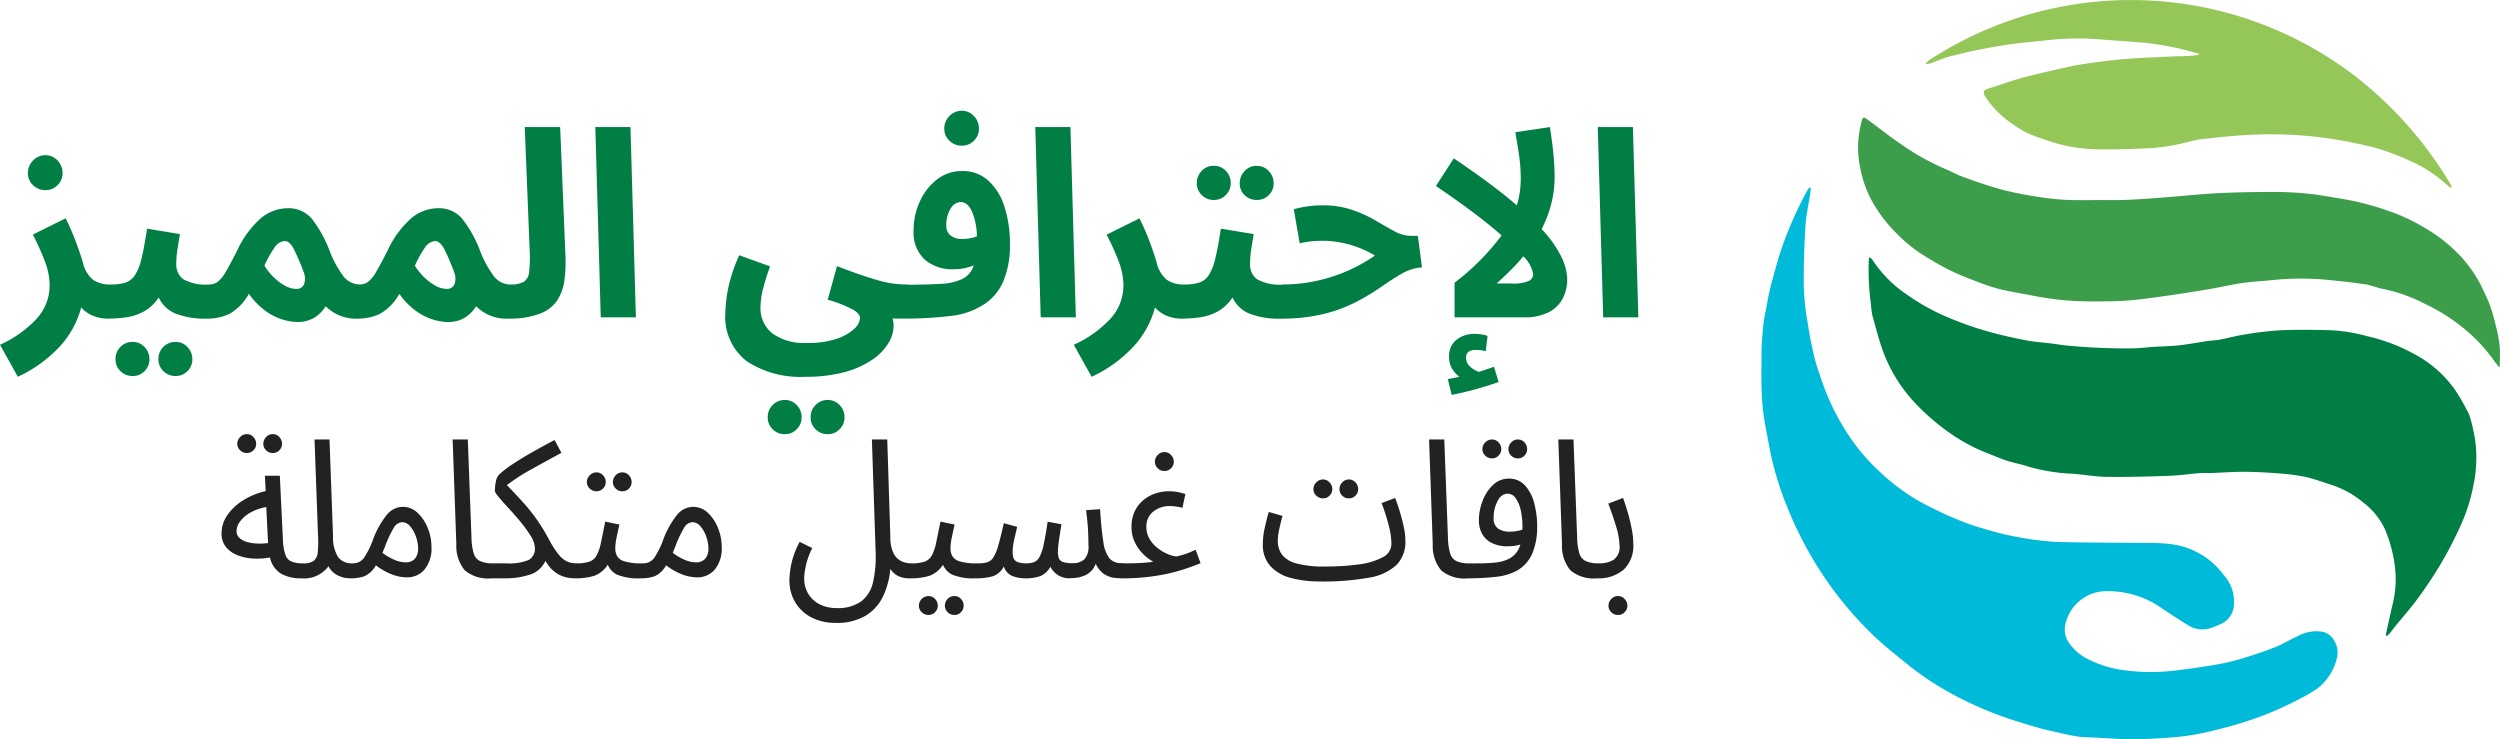 <?xml version="1.0" encoding="UTF-8"?>
<svg xmlns="http://www.w3.org/2000/svg" width="203.098" height="60.048" viewBox="0 0 203.098 60.048">
  <g id="logo" transform="translate(-593.902 -721)">
    <g id="text" transform="translate(20.902 9.779)">
      <path id="Path_24" data-name="Path 24" d="M.63,4.83l-1.449-2.6A9.2,9.2,0,0,0,2.195.073,4,4,0,0,0,3.213-2.6a5.533,5.533,0,0,0-.388-1.953A20.3,20.3,0,0,0,1.848-6.72L4.515-8.043A19.333,19.333,0,0,1,5.366-6.08q.367,1,.536,1.586a2.577,2.577,0,0,0,.829,1.439,2.4,2.4,0,0,0,1.438.388,1.244,1.244,0,0,1,1.008.4,1.42,1.42,0,0,1,.336.945,1.384,1.384,0,0,1-.4,1.04A1.59,1.59,0,0,1,7.959.105,3.108,3.108,0,0,1,6.71-.137,2.664,2.664,0,0,1,5.775-.8,7.47,7.47,0,0,1,4.043,2.363,10.915,10.915,0,0,1,.63,4.83ZM2.877-10.332a1.412,1.412,0,0,1-1.008-.4,1.307,1.307,0,0,1-.42-.987,1.41,1.41,0,0,1,.42-1.019,1.358,1.358,0,0,1,1.008-.431,1.3,1.3,0,0,1,.977.431,1.428,1.428,0,0,1,.409,1.019,1.323,1.323,0,0,1-.409.987A1.351,1.351,0,0,1,2.877-10.332ZM7.959.105l.21-2.772a4.058,4.058,0,0,0,1.186-.147,1.476,1.476,0,0,0,.788-.609,4.278,4.278,0,0,0,.536-1.365q.22-.9.451-2.415l2.667.441q-.084.5-.189,1.166a7.987,7.987,0,0,0-.105,1.25A1.484,1.484,0,0,0,14.06-3.1a3.76,3.76,0,0,0,2.152.431,1.238,1.238,0,0,1,1.019.4,1.449,1.449,0,0,1,.326.945,1.384,1.384,0,0,1-.4,1.04A1.59,1.59,0,0,1,16,.105,6.586,6.586,0,0,1,13.451-.3a2.577,2.577,0,0,1-1.375-1.313A3.455,3.455,0,0,1,10.868-.473,4.239,4.239,0,0,1,9.44,0,10.6,10.6,0,0,1,7.959.105Zm5.5,4.662a1.366,1.366,0,0,1-1.008-.4,1.316,1.316,0,0,1-.4-.966,1.376,1.376,0,0,1,.4-1A1.348,1.348,0,0,1,13.461,2a1.276,1.276,0,0,1,.945.41,1.376,1.376,0,0,1,.4,1,1.316,1.316,0,0,1-.4.966A1.292,1.292,0,0,1,13.461,4.767Zm-3.486,0a1.366,1.366,0,0,1-1.008-.4,1.316,1.316,0,0,1-.4-.966,1.376,1.376,0,0,1,.4-1A1.348,1.348,0,0,1,9.975,2a1.276,1.276,0,0,1,.945.41,1.376,1.376,0,0,1,.4,1,1.316,1.316,0,0,1-.4.966A1.292,1.292,0,0,1,9.975,4.767ZM15.981.105l.189-2.772a1.168,1.168,0,0,0,.7-.22,2.688,2.688,0,0,0,.651-.809q.347-.588.914-1.7a7.956,7.956,0,0,1,1.953-2.667,3.421,3.421,0,0,1,2.163-.8,2.45,2.45,0,0,1,1.974.872,9.978,9.978,0,0,1,1.449,2.635,8.381,8.381,0,0,0,1.008,1.88,1.726,1.726,0,0,0,1.428.809,1.238,1.238,0,0,1,1.019.4,1.449,1.449,0,0,1,.326.945,1.4,1.4,0,0,1-.4,1.019,1.511,1.511,0,0,1-1.134.41A3.454,3.454,0,0,1,25.641-.9a2.883,2.883,0,0,1-.9.914A2.576,2.576,0,0,1,23.31.378,4.261,4.261,0,0,1,22.166.189,4.748,4.748,0,0,1,20.78-.5,5.861,5.861,0,0,1,19.4-1.911,4.233,4.233,0,0,1,17.829-.284,4.173,4.173,0,0,1,15.981.105ZM20.664-4.2a4.523,4.523,0,0,0,.7.892,4.421,4.421,0,0,0,.924.714,1.917,1.917,0,0,0,.955.283.631.631,0,0,0,.63-.357,1.352,1.352,0,0,0,0-.945,16.978,16.978,0,0,0-.84-1.963Q22.7-6.2,22.3-6.2a1.132,1.132,0,0,0-.861.6A8.4,8.4,0,0,0,20.664-4.2ZM28.2.105l.189-2.772a1.168,1.168,0,0,0,.7-.22,2.688,2.688,0,0,0,.651-.809q.347-.588.914-1.7a7.956,7.956,0,0,1,1.953-2.667,3.421,3.421,0,0,1,2.163-.8,2.45,2.45,0,0,1,1.974.872A9.978,9.978,0,0,1,38.2-5.355a8.381,8.381,0,0,0,1.008,1.88,1.726,1.726,0,0,0,1.428.809,1.238,1.238,0,0,1,1.019.4,1.449,1.449,0,0,1,.326.945A1.4,1.4,0,0,1,41.58-.3a1.511,1.511,0,0,1-1.134.41A3.454,3.454,0,0,1,37.863-.9a2.883,2.883,0,0,1-.9.914,2.576,2.576,0,0,1-1.428.368A4.261,4.261,0,0,1,34.388.189,4.748,4.748,0,0,1,33-.5a5.861,5.861,0,0,1-1.375-1.407A4.233,4.233,0,0,1,30.051-.284,4.173,4.173,0,0,1,28.2.105ZM32.886-4.2a4.523,4.523,0,0,0,.7.892,4.421,4.421,0,0,0,.924.714,1.917,1.917,0,0,0,.955.283.631.631,0,0,0,.63-.357,1.352,1.352,0,0,0,0-.945,16.979,16.979,0,0,0-.84-1.963q-.336-.62-.735-.62a1.132,1.132,0,0,0-.861.6A8.4,8.4,0,0,0,32.886-4.2ZM40.425.105l.189-2.772a2.169,2.169,0,0,0,1.124-.22,1.077,1.077,0,0,0,.431-.809,10.62,10.62,0,0,0,.042-1.743l-.4-10.017h2.877l.42,10.248a11.612,11.612,0,0,1-.073,2.195,3.87,3.87,0,0,1-.609,1.669A3,3,0,0,1,42.987-.273,7.171,7.171,0,0,1,40.425.105ZM47.985,0l-.441-15.456H50.4L50.841,0ZM58.107-.357a11.609,11.609,0,0,1,.21-1.89,12.2,12.2,0,0,1,.924-2.793l2.5.9a18.8,18.8,0,0,0-.588,1.9,6.068,6.068,0,0,0-.189,1.4,2.592,2.592,0,0,0,.945,2.132,4.327,4.327,0,0,0,2.73.788,7.288,7.288,0,0,0,2.446-.315,3.994,3.994,0,0,0,1.47-.809,1.319,1.319,0,0,0,.493-.914q0-.315-.556-.662a9.845,9.845,0,0,0-2.069-.809l.756-2.73q1.827.714,3.16,1.1a8.419,8.419,0,0,0,2.3.388,1.244,1.244,0,0,1,1.008.4,1.42,1.42,0,0,1,.336.945,1.384,1.384,0,0,1-.4,1.04,1.59,1.59,0,0,1-1.155.389h-.357a3.42,3.42,0,0,1-.378-.021,2.145,2.145,0,0,1,.084.63,2.737,2.737,0,0,1-.431,1.4,4.445,4.445,0,0,1-1.323,1.344,7.423,7.423,0,0,1-2.247,1A11.907,11.907,0,0,1,64.6,4.83,7.9,7.9,0,0,1,59.84,3.56,4.535,4.535,0,0,1,58.107-.357Zm8.337,9.849a1.366,1.366,0,0,1-1.008-.4,1.316,1.316,0,0,1-.4-.966,1.376,1.376,0,0,1,.4-1,1.348,1.348,0,0,1,1.008-.41,1.276,1.276,0,0,1,.945.41,1.376,1.376,0,0,1,.4,1,1.316,1.316,0,0,1-.4.966A1.292,1.292,0,0,1,66.444,9.492Zm-3.486,0a1.366,1.366,0,0,1-1.008-.4,1.316,1.316,0,0,1-.4-.966,1.376,1.376,0,0,1,.4-1,1.348,1.348,0,0,1,1.008-.41,1.276,1.276,0,0,1,.945.41,1.376,1.376,0,0,1,.4,1,1.316,1.316,0,0,1-.4.966A1.292,1.292,0,0,1,62.958,9.492ZM72.408.105,72.6-2.646q1.806,0,2.982-.073a4.525,4.525,0,0,0,1.806-.41,1.831,1.831,0,0,0,.9-1.092,4.271,4.271,0,0,1-1.659.315,3.381,3.381,0,0,1-2.341-.8A2.992,2.992,0,0,1,73.4-7.056a5.617,5.617,0,0,1,.493-2.321,4.7,4.7,0,0,1,1.386-1.806,3.277,3.277,0,0,1,2.09-.7,3.057,3.057,0,0,1,2.09.767A4.75,4.75,0,0,1,80.777-9a9.781,9.781,0,0,1,.451,3.1,7.5,7.5,0,0,1-.5,2.877,4.126,4.126,0,0,1-1.491,1.89A6.071,6.071,0,0,1,76.44-.116,31.561,31.561,0,0,1,72.408.105Zm3.654-7.581a.973.973,0,0,0,.368.85,1.532,1.532,0,0,0,.913.263,3.535,3.535,0,0,0,1.2-.21,5.376,5.376,0,0,0-.42-2.069q-.357-.724-.9-.724a.979.979,0,0,0-.808.525A2.437,2.437,0,0,0,76.062-7.476Zm1.26-6.468a1.412,1.412,0,0,1-1.008-.4,1.307,1.307,0,0,1-.42-.987,1.41,1.41,0,0,1,.42-1.019,1.358,1.358,0,0,1,1.008-.431,1.3,1.3,0,0,1,.977.431,1.428,1.428,0,0,1,.41,1.019,1.323,1.323,0,0,1-.41.987A1.351,1.351,0,0,1,77.322-13.944ZM83.727,0l-.441-15.456h2.856L86.583,0Zm4.137,4.83-1.449-2.6A9.2,9.2,0,0,0,89.428.073,4,4,0,0,0,90.447-2.6a5.533,5.533,0,0,0-.388-1.953,20.3,20.3,0,0,0-.977-2.163l2.667-1.323A19.334,19.334,0,0,1,92.6-6.08q.368,1,.535,1.586a2.577,2.577,0,0,0,.829,1.439,2.4,2.4,0,0,0,1.438.388,1.244,1.244,0,0,1,1.008.4,1.42,1.42,0,0,1,.336.945,1.384,1.384,0,0,1-.4,1.04,1.589,1.589,0,0,1-1.155.389,3.108,3.108,0,0,1-1.249-.242A2.664,2.664,0,0,1,93.009-.8a7.47,7.47,0,0,1-1.732,3.161A10.915,10.915,0,0,1,87.864,4.83ZM95.193.105l.21-2.772a4.058,4.058,0,0,0,1.187-.147,1.476,1.476,0,0,0,.787-.609,4.278,4.278,0,0,0,.535-1.365q.221-.9.451-2.415l2.667.441q-.084.5-.189,1.166a7.987,7.987,0,0,0-.105,1.25,1.484,1.484,0,0,0,.557,1.25,3.76,3.76,0,0,0,2.152.431,1.238,1.238,0,0,1,1.019.4,1.449,1.449,0,0,1,.326.945,1.384,1.384,0,0,1-.4,1.04,1.589,1.589,0,0,1-1.155.389,6.586,6.586,0,0,1-2.551-.41,2.577,2.577,0,0,1-1.376-1.313A3.455,3.455,0,0,1,98.1-.473,4.239,4.239,0,0,1,96.674,0,10.6,10.6,0,0,1,95.193.105Zm6.09-9.639a1.36,1.36,0,0,1-.987-.389,1.281,1.281,0,0,1-.4-.955,1.412,1.412,0,0,1,.4-1.008,1.307,1.307,0,0,1,.987-.42,1.283,1.283,0,0,1,.966.42,1.412,1.412,0,0,1,.4,1.008,1.281,1.281,0,0,1-.4.955A1.334,1.334,0,0,1,101.283-9.534Zm-3.486,0a1.341,1.341,0,0,1-.987-.4,1.316,1.316,0,0,1-.4-.966,1.376,1.376,0,0,1,.4-1,1.323,1.323,0,0,1,.987-.41,1.3,1.3,0,0,1,.966.41,1.376,1.376,0,0,1,.4,1,1.316,1.316,0,0,1-.4.966A1.316,1.316,0,0,1,97.8-9.534ZM103.215.105l.189-2.772a13.153,13.153,0,0,0,3.822-.578,13.158,13.158,0,0,0,3.654-1.774,8.428,8.428,0,0,0-4.158-1.2q-.525,0-.977.042a6.976,6.976,0,0,0-.977.168l-.483-2.772a8.516,8.516,0,0,1,2.289-.315,7.412,7.412,0,0,1,2.489.378,10.905,10.905,0,0,1,1.88.861q.819.483,1.512.861a2.836,2.836,0,0,0,1.365.378h.546l.336,2.562a3.779,3.779,0,0,0-1.627.5q-.767.441-1.638,1.05a20.04,20.04,0,0,1-1.985,1.207,11.981,11.981,0,0,1-2.635,1A14.326,14.326,0,0,1,103.215.105Zm19.509-11.361a13.516,13.516,0,0,0-.157-2.069q-.158-1.018-.284-1.711l2.814-.42q.063.42.158,1.113t.158,1.459q.063.767.063,1.46A8.816,8.816,0,0,1,125.2-9.2a10,10,0,0,1-.777,2.037,9.13,9.13,0,0,1,1.648,2.341,4.5,4.5,0,0,1,.431,1.733,3.4,3.4,0,0,1-.347,1.522,2.618,2.618,0,0,1-1.123,1.134A4.293,4.293,0,0,1,122.955,0h-5.607V-2.814a19.224,19.224,0,0,0,3.822-3.843q-1.05-.924-2.415-1.943t-2.919-2.068l1.449-2.247q1.617,1.092,2.887,2.037t2.237,1.785A7.487,7.487,0,0,0,122.724-11.256Zm-1.953,8.505h1.176a3.189,3.189,0,0,0,1.449-.21.642.642,0,0,0,.336-.567,2.644,2.644,0,0,0-.8-1.428,14.773,14.773,0,0,1-1.008,1.113Q121.38-3.3,120.771-2.751ZM117.117,6.3,116.8,5.019q.546-.105.945-.189a2.1,2.1,0,0,1-.6-.661,1.8,1.8,0,0,1-.241-.934,1.683,1.683,0,0,1,.609-1.418,2.326,2.326,0,0,1,1.47-.472,3.877,3.877,0,0,1,.546.042,2.205,2.205,0,0,1,.5.126l-.147,1.239a3.293,3.293,0,0,0-.8-.105q-.8,0-.8.63a.936.936,0,0,0,.336.735,2.14,2.14,0,0,0,.693.42q.693-.21,1.239-.42l.378,1.239q-.735.273-1.785.567T117.117,6.3ZM129.423,0l-.441-15.456h2.856L132.279,0Z" transform="translate(573.819 737)" fill="#007e43"></path>
      <path id="Path_25" data-name="Path 25" d="M6.848.08A3.3,3.3,0,0,1,5.216-.288,2.023,2.023,0,0,1,4.3-1.616a5.691,5.691,0,0,1-1.376.088A4.062,4.062,0,0,1,1.656-1.8,2.218,2.218,0,0,1,.72-2.472a1.7,1.7,0,0,1-.352-1.1A2.579,2.579,0,0,1,.84-5.056a4.336,4.336,0,0,1,1.28-1.2,5.915,5.915,0,0,1,1.832-.752L3.888-8.256H5.1l.256,5.28a4.14,4.14,0,0,0,.2,1.152.9.9,0,0,0,.5.544,2.479,2.479,0,0,0,.936.144q.64,0,.64.576A.619.619,0,0,1,7.448-.1.824.824,0,0,1,6.848.08ZM1.584-3.776a.748.748,0,0,0,.256.592,1.584,1.584,0,0,0,.656.328,3.586,3.586,0,0,0,.84.112,5.5,5.5,0,0,0,.808-.04L4-5.712a4.043,4.043,0,0,0-1.312.464,2.577,2.577,0,0,0-.824.72A1.331,1.331,0,0,0,1.584-3.776ZM4.528-10.1a.741.741,0,0,1-.544-.224.722.722,0,0,1-.224-.528.776.776,0,0,1,.224-.544.717.717,0,0,1,.544-.24.692.692,0,0,1,.536.24.791.791,0,0,1,.216.544.736.736,0,0,1-.216.528A.715.715,0,0,1,4.528-10.1Zm-2.1,0a.767.767,0,0,1-.552-.224.71.71,0,0,1-.232-.528.763.763,0,0,1,.232-.544.742.742,0,0,1,.552-.24.7.7,0,0,1,.528.24.776.776,0,0,1,.224.544.722.722,0,0,1-.224.528A.722.722,0,0,1,2.432-10.1ZM6.832.08l.16-1.216a1.435,1.435,0,0,0,.856-.2A.954.954,0,0,0,8.176-2a7.692,7.692,0,0,0,.032-1.28L7.92-11.2H9.136l.288,7.888a2.979,2.979,0,0,0,.432,1.7,1.378,1.378,0,0,0,1.136.472q.64,0,.64.576a.619.619,0,0,1-.184.456.851.851,0,0,1-.616.184,2.175,2.175,0,0,1-1.08-.264,1.658,1.658,0,0,1-.7-.712A2.457,2.457,0,0,1,6.832.08Zm4,0,.144-1.216a1.109,1.109,0,0,0,.944-.424,6.827,6.827,0,0,0,.736-1.464A7.138,7.138,0,0,1,13.792-5.08a1.706,1.706,0,0,1,1.3-.648,1.72,1.72,0,0,1,1.2.488A3.385,3.385,0,0,1,17.12-4a4.064,4.064,0,0,1,.3,1.536,2.685,2.685,0,0,1-.56,1.824,1.826,1.826,0,0,1-1.44.64,3.465,3.465,0,0,1-1.216-.24,5.188,5.188,0,0,1-1.3-.736,2.06,2.06,0,0,1-.936.888A3.429,3.429,0,0,1,10.832.08Zm2.784-2.5q-.1.224-.176.432a4.693,4.693,0,0,0,.944.552,2.334,2.334,0,0,0,.928.216.947.947,0,0,0,.768-.3,1.252,1.252,0,0,0,.256-.832,2.9,2.9,0,0,0-.168-.928,2.6,2.6,0,0,0-.464-.848.872.872,0,0,0-.68-.352.838.838,0,0,0-.672.464A9.112,9.112,0,0,0,13.616-2.416ZM22.288.08A2.935,2.935,0,0,1,20.12-.576a3.1,3.1,0,0,1-.68-2.1l-.3-8.528h1.232l.3,8.016a4.83,4.83,0,0,0,.176,1.232,1.013,1.013,0,0,0,.512.632,2.515,2.515,0,0,0,1.088.184q.64,0,.64.576A.619.619,0,0,1,22.9-.1.851.851,0,0,1,22.288.08Zm0,0,.144-1.216H23.5a4.212,4.212,0,0,0,1.808-.272,1.007,1.007,0,0,0,.512-.976,1.923,1.923,0,0,0-.328-.96,9.594,9.594,0,0,0-.808-1.128q-.48-.584-.968-1.112T22.9-6.5q-.328-.384-.328-.528a3.682,3.682,0,0,1,.08-.752,1.079,1.079,0,0,1,.24-.544,7.446,7.446,0,0,1,1.136-.88q.752-.5,1.656-1.008t1.736-.944l.56,1.04q-1.216.656-2.408,1.32a16.533,16.533,0,0,0-2.024,1.3q.672.7,1.24,1.32a15.136,15.136,0,0,1,1.1,1.352,15.8,15.8,0,0,1,1.112,1.808,7.4,7.4,0,0,0,.736,1.144,2.051,2.051,0,0,0,.672.568,1.727,1.727,0,0,0,.752.16q.64,0,.64.576a.619.619,0,0,1-.184.456.851.851,0,0,1-.616.184,2.672,2.672,0,0,1-1.264-.312,2.794,2.794,0,0,1-1.056-1.1,2.084,2.084,0,0,1-1.264,1.12A6.268,6.268,0,0,1,23.44.08Zm6.72,0,.16-1.216a3.335,3.335,0,0,0,1.072-.136,1.083,1.083,0,0,0,.592-.5A3.648,3.648,0,0,0,31.184-2.8q.144-.672.352-1.728l1.152.24q-.1.432-.216.992a4.641,4.641,0,0,0-.12.944,1.355,1.355,0,0,0,.136.6,1,1,0,0,0,.6.448,4.753,4.753,0,0,0,1.488.168q.64,0,.64.576a.619.619,0,0,1-.184.456.851.851,0,0,1-.616.184,4.514,4.514,0,0,1-1.888-.288,1.535,1.535,0,0,1-.784-.816,2.236,2.236,0,0,1-1.1.9A5.266,5.266,0,0,1,29.008.08Zm3.92-7.072a.741.741,0,0,1-.544-.224.722.722,0,0,1-.224-.528.776.776,0,0,1,.224-.544.717.717,0,0,1,.544-.24.692.692,0,0,1,.536.24.791.791,0,0,1,.216.544.736.736,0,0,1-.216.528A.715.715,0,0,1,32.928-6.992Zm-2.1,0a.767.767,0,0,1-.552-.224.71.71,0,0,1-.232-.528.763.763,0,0,1,.232-.544.742.742,0,0,1,.552-.24.7.7,0,0,1,.528.24.776.776,0,0,1,.224.544.722.722,0,0,1-.224.528A.722.722,0,0,1,30.832-6.992ZM34.416.08l.144-1.216A1.109,1.109,0,0,0,35.5-1.56a6.827,6.827,0,0,0,.736-1.464A7.138,7.138,0,0,1,37.376-5.08a1.706,1.706,0,0,1,1.3-.648,1.72,1.72,0,0,1,1.2.488A3.385,3.385,0,0,1,40.7-4a4.065,4.065,0,0,1,.3,1.536,2.685,2.685,0,0,1-.56,1.824,1.826,1.826,0,0,1-1.44.64,3.465,3.465,0,0,1-1.216-.24,5.188,5.188,0,0,1-1.3-.736,2.06,2.06,0,0,1-.936.888A3.429,3.429,0,0,1,34.416.08Zm2.784-2.5q-.1.224-.176.432a4.693,4.693,0,0,0,.944.552,2.334,2.334,0,0,0,.928.216.947.947,0,0,0,.768-.3,1.252,1.252,0,0,0,.256-.832,2.9,2.9,0,0,0-.168-.928,2.6,2.6,0,0,0-.464-.848.872.872,0,0,0-.68-.352.838.838,0,0,0-.672.464A9.112,9.112,0,0,0,37.2-2.416ZM46.5.16a7.2,7.2,0,0,1,.144-1.2,6.872,6.872,0,0,1,.688-1.84l1.024.5A5.991,5.991,0,0,0,47.7.016a2.453,2.453,0,0,0,.36,1.368,2.281,2.281,0,0,0,.952.832,2.992,2.992,0,0,0,1.3.28,3.276,3.276,0,0,0,2.024-.544A2.739,2.739,0,0,0,53.3.36,9.531,9.531,0,0,0,53.5-2.176L53.2-11.2h1.248L54.7-3.216a2.81,2.81,0,0,0,.264,1.272,1.39,1.39,0,0,0,.632.632,1.9,1.9,0,0,0,.8.176q.64,0,.64.576a.619.619,0,0,1-.184.456A.851.851,0,0,1,56.24.08a1.987,1.987,0,0,1-.928-.2A1.521,1.521,0,0,1,54.7-.688,6.632,6.632,0,0,1,54.128,1.5,3.714,3.714,0,0,1,52.72,3.1a4.6,4.6,0,0,1-2.5.6,4.258,4.258,0,0,1-1.84-.4A3.285,3.285,0,0,1,47.016,2.1,3.466,3.466,0,0,1,46.5.16ZM56.24.08l.16-1.216a3.335,3.335,0,0,0,1.072-.136,1.083,1.083,0,0,0,.592-.5A3.648,3.648,0,0,0,58.416-2.8q.144-.672.352-1.728l1.152.24q-.1.432-.216.992a4.641,4.641,0,0,0-.12.944,1.355,1.355,0,0,0,.136.6,1,1,0,0,0,.6.448,4.753,4.753,0,0,0,1.488.168q.64,0,.64.576a.619.619,0,0,1-.184.456.851.851,0,0,1-.616.184A4.514,4.514,0,0,1,59.76-.208a1.535,1.535,0,0,1-.784-.816,2.236,2.236,0,0,1-1.1.9A5.266,5.266,0,0,1,56.24.08ZM59.9,3.056a.741.741,0,0,1-.544-.224.722.722,0,0,1-.224-.528.767.767,0,0,1,.224-.552A.728.728,0,0,1,59.9,1.52a.7.7,0,0,1,.536.232.782.782,0,0,1,.216.552.736.736,0,0,1-.216.528A.715.715,0,0,1,59.9,3.056Zm-2.1,0a.767.767,0,0,1-.552-.224.71.71,0,0,1-.232-.528.792.792,0,0,1,.784-.784.71.71,0,0,1,.528.232.767.767,0,0,1,.224.552.722.722,0,0,1-.224.528A.722.722,0,0,1,57.808,3.056ZM61.648.08l.16-1.216a2.727,2.727,0,0,0,.76-.088.926.926,0,0,0,.5-.4,3.689,3.689,0,0,0,.4-.968q.192-.656.448-1.808l1.088.3q-.1.416-.232.992a4.569,4.569,0,0,0-.136,1.04,1.634,1.634,0,0,0,.064.48.551.551,0,0,0,.3.328,1.821,1.821,0,0,0,.768.12,1.717,1.717,0,0,0,.616-.1.893.893,0,0,0,.432-.416,3.762,3.762,0,0,0,.336-1q.152-.68.328-1.864l1.12.208q-.048.288-.112.7t-.12.832a5.342,5.342,0,0,0-.056.688,1.638,1.638,0,0,0,.072.528.53.53,0,0,0,.328.312,2.273,2.273,0,0,0,.8.1,1.387,1.387,0,0,0,.936-.3,1.5,1.5,0,0,0,.344-1.16q0-.544-.032-1.2t-.16-1.648l1.136-.08q.112,1.728.272,2.68a2.713,2.713,0,0,0,.5,1.328,1.241,1.241,0,0,0,.976.376q.64,0,.64.576a.619.619,0,0,1-.184.456.851.851,0,0,1-.616.184,2.11,2.11,0,0,1-1.264-.328,2.032,2.032,0,0,1-.672-.84,1.641,1.641,0,0,1-.832.928,2.676,2.676,0,0,1-1.088.24A1.7,1.7,0,0,1,67.7-.864a1.645,1.645,0,0,1-.792.752A3.45,3.45,0,0,1,65.632.08,2.95,2.95,0,0,1,64.64-.1a1.208,1.208,0,0,1-.72-.784,1.594,1.594,0,0,1-.912.8A4.9,4.9,0,0,1,61.648.08Zm11.68,0,.16-1.216q1.024,0,1.568-.032t1.008-.1a3.621,3.621,0,0,1-.784-.584,3.442,3.442,0,0,1-.7-.96,2.772,2.772,0,0,1-.288-1.272A2.826,2.826,0,0,1,74.7-5.64a2.8,2.8,0,0,1,1.112-1,3.372,3.372,0,0,1,1.544-.352,3.623,3.623,0,0,1,.656.056,5.41,5.41,0,0,1,.656.168l-.24,1.12a4.141,4.141,0,0,0-1.024-.144,2.085,2.085,0,0,0-1.344.448A1.526,1.526,0,0,0,75.5-4.08a1.834,1.834,0,0,0,.272.984,2.723,2.723,0,0,0,.672.744,3.546,3.546,0,0,0,.816.472,2.294,2.294,0,0,0,.7.184q.3-.08.5-.136t.408-.136q.216-.08.632-.272l.4,1.088a16.133,16.133,0,0,1-2.784.88A17.436,17.436,0,0,1,73.328.08Zm3.648-8.72a.76.76,0,0,1-.56-.224.722.722,0,0,1-.224-.528.776.776,0,0,1,.224-.544.734.734,0,0,1,.56-.24.7.7,0,0,1,.528.24.776.776,0,0,1,.224.544.722.722,0,0,1-.224.528A.722.722,0,0,1,76.976-8.64ZM89.6.336a9.108,9.108,0,0,1-2.336-.28A3.427,3.427,0,0,1,85.584-.9,2.552,2.552,0,0,1,84.96-2.7a6.085,6.085,0,0,1,.152-1.312q.152-.688.328-1.3l1.12.32q-.064.224-.152.576t-.16.736a3.774,3.774,0,0,0-.072.688A1.881,1.881,0,0,0,86.52-1.84a2.189,2.189,0,0,0,1.176.712,8.491,8.491,0,0,0,2.32.248,20.042,20.042,0,0,0,2.712-.168,5.58,5.58,0,0,0,1.952-.576,1.239,1.239,0,0,0,.728-1.112,6.367,6.367,0,0,0-.224-1.488,15.386,15.386,0,0,0-.576-1.808l1.1-.416q.208.528.392,1.144t.312,1.224a5.342,5.342,0,0,1,.128,1.088A2.692,2.692,0,0,1,95.816-1,4.332,4.332,0,0,1,93.552.032,21,21,0,0,1,89.6.336Zm2.352-6.752a.741.741,0,0,1-.544-.224.722.722,0,0,1-.224-.528.776.776,0,0,1,.224-.544.717.717,0,0,1,.544-.24.692.692,0,0,1,.536.24.791.791,0,0,1,.216.544.736.736,0,0,1-.216.528A.715.715,0,0,1,91.952-6.416Zm-2.1,0A.767.767,0,0,1,89.3-6.64a.71.71,0,0,1-.232-.528.763.763,0,0,1,.232-.544.742.742,0,0,1,.552-.24.7.7,0,0,1,.528.24.776.776,0,0,1,.224.544.722.722,0,0,1-.224.528A.722.722,0,0,1,89.856-6.416Zm11.76,6.5a2.935,2.935,0,0,1-2.168-.656,3.1,3.1,0,0,1-.68-2.1l-.3-8.528H99.7l.3,8.016a4.83,4.83,0,0,0,.176,1.232,1.013,1.013,0,0,0,.512.632,2.515,2.515,0,0,0,1.088.184q.64,0,.64.576a.619.619,0,0,1-.184.456A.851.851,0,0,1,101.616.08Zm0,0,.144-1.216q.464,0,1.016-.008t1.088-.064a3.081,3.081,0,0,0,.9-.216,1.83,1.83,0,0,0,1.12-1.248,2.566,2.566,0,0,1-.5.112,4.194,4.194,0,0,1-.5.032,2.791,2.791,0,0,1-1.384-.3,1.8,1.8,0,0,1-.752-.768,2.238,2.238,0,0,1-.232-1,4.433,4.433,0,0,1,.3-1.616,3.47,3.47,0,0,1,.848-1.3,1.807,1.807,0,0,1,1.28-.512,1.716,1.716,0,0,1,1.3.536A3.308,3.308,0,0,1,107-6.048a7.363,7.363,0,0,1,.248,1.968,5.555,5.555,0,0,1-.368,2.064A2.914,2.914,0,0,1,105.632-.56a4.584,4.584,0,0,1-1.752.52A19.956,19.956,0,0,1,101.616.08Zm2.1-4.9a.965.965,0,0,0,.36.856,1.648,1.648,0,0,0,.952.248,3.315,3.315,0,0,0,1.024-.16V-4.16a5.818,5.818,0,0,0-.136-1.288,2.654,2.654,0,0,0-.408-.976.806.806,0,0,0-.672-.376.946.946,0,0,0-.784.576A2.752,2.752,0,0,0,103.712-4.816Zm1.968-4.848a.741.741,0,0,1-.544-.224.722.722,0,0,1-.224-.528.776.776,0,0,1,.224-.544.717.717,0,0,1,.544-.24.692.692,0,0,1,.536.24.791.791,0,0,1,.216.544.736.736,0,0,1-.216.528A.715.715,0,0,1,105.68-9.664Zm-2.1,0a.767.767,0,0,1-.552-.224.71.71,0,0,1-.232-.528.763.763,0,0,1,.232-.544.742.742,0,0,1,.552-.24.7.7,0,0,1,.528.24.776.776,0,0,1,.224.544.722.722,0,0,1-.224.528A.722.722,0,0,1,103.584-9.664ZM112.112.08a2.935,2.935,0,0,1-2.168-.656,3.1,3.1,0,0,1-.68-2.1l-.3-8.528h1.232l.3,8.016a4.83,4.83,0,0,0,.176,1.232,1.013,1.013,0,0,0,.512.632,2.515,2.515,0,0,0,1.088.184q.64,0,.64.576a.619.619,0,0,1-.184.456A.851.851,0,0,1,112.112.08Zm0,0,.16-1.216a2.2,2.2,0,0,0,1.2-.3,1.294,1.294,0,0,0,.464-1.176,5.593,5.593,0,0,0-.28-1.528q-.28-.936-.632-1.848l1.2-.464q.192.528.384,1.184t.32,1.328a6.556,6.556,0,0,1,.128,1.216,2.669,2.669,0,0,1-.784,2.1A3.139,3.139,0,0,1,112.112.08Zm1.712,2.976a.76.76,0,0,1-.56-.224.722.722,0,0,1-.224-.528.776.776,0,0,1,.224-.544.734.734,0,0,1,.56-.24.7.7,0,0,1,.528.24.776.776,0,0,1,.224.544.722.722,0,0,1-.224.528A.722.722,0,0,1,113.824,3.056Z" transform="translate(590.632 758.124)" fill="#222"></path>
    </g>
    <g id="shape" transform="translate(737 721)">
      <path id="Path_26" data-name="Path 26" d="M4.012,252.915c-.013.132-.02.265-.04.4-.136.911-.344,1.818-.4,2.733-.1,1.65-.152,3.306-.133,4.958a20.679,20.679,0,0,0,.317,2.863c.142.929.319,1.855.538,2.769.166.69.414,1.36.641,2.034a18.88,18.88,0,0,0,1.978,4.069,16.277,16.277,0,0,0,2.6,3.14,17.5,17.5,0,0,0,3.042,2.331c.684.407,1.405.754,2.126,1.093.668.314,1.348.606,2.041.861.644.237,1.308.425,1.971.608a18.55,18.55,0,0,0,1.892.455,25.168,25.168,0,0,0,3.269.435c2.535.082,5.072.058,7.609.09a12.7,12.7,0,0,1,1.946.115,6.237,6.237,0,0,1,4.121,2.458A3.267,3.267,0,0,1,38.361,287a1.765,1.765,0,0,1-1.01,1.323,7.087,7.087,0,0,1-1.035.4,2.193,2.193,0,0,1-1.718-.325c-.674-.411-1.33-.852-1.992-1.281a7.525,7.525,0,0,0-4.556-1.445,3.4,3.4,0,0,0-3.331,2.589,1.854,1.854,0,0,0,.172,1.456,3.946,3.946,0,0,0,1.762,1.533,8.547,8.547,0,0,0,2.74.832,15.969,15.969,0,0,0,4.221.033q1.8-.206,3.59-.525a18.1,18.1,0,0,0,2.144-.544c.83-.255,1.656-.534,2.462-.858.591-.238,1.136-.588,1.72-.846a3.148,3.148,0,0,1,2.055-.374,1.43,1.43,0,0,1,.964.755,1.8,1.8,0,0,1,.2,1.381,4.388,4.388,0,0,1-1.619,2.5,15.313,15.313,0,0,1-1.69.963,25.9,25.9,0,0,1-3.888,1.629c-.884.3-1.789.547-2.7.765a20.8,20.8,0,0,1-2.648.506c-1.282.135-2.575.216-3.864.232-1.14.014-2.281-.09-3.421-.144-.389-.018-.781-.014-1.165-.068-.484-.068-.962-.177-1.439-.285-.661-.15-1.327-.289-1.976-.48-1.006-.3-2.015-.593-3-.961a27.421,27.421,0,0,1-2.939-1.272,23.8,23.8,0,0,1-4.279-2.672c-.912-.75-1.857-1.464-2.72-2.266a29.23,29.23,0,0,1-4.73-5.687,30.285,30.285,0,0,1-2.649-5.218,24.738,24.738,0,0,1-1.373-4.659c-.212-1.172-.474-2.343-.572-3.526-.109-1.326-.078-2.666-.07-4,0-.77.062-1.541.137-2.308.052-.536.168-1.066.268-1.6.105-.559.2-1.12.345-1.67.219-.853.466-1.7.71-2.545a30.794,30.794,0,0,1,2.178-5.072,4.484,4.484,0,0,1,.244-.391l.12.044" transform="translate(0 -237.644)" fill="#00bad9"></path>
      <path id="Path_27" data-name="Path 27" d="M186.607,377.8c.029-.143.054-.287.086-.429.156-.7.308-1.394.471-2.089a8.524,8.524,0,0,0,.234-2.556,9.81,9.81,0,0,0-.248-1.653,10.926,10.926,0,0,0-.61-1.893,5.778,5.778,0,0,0-1.76-2.172,7.938,7.938,0,0,0-2.515-1.414c-.722-.22-1.429-.5-2.164-.661a16.6,16.6,0,0,0-2.25-.295c-.939-.073-1.881-.121-2.823-.125-.861,0-1.722.069-2.583.1-.3.011-.6-.019-.9,0-.858.069-1.713.2-2.572.226-1.7.059-3.407.11-5.11.083-1.027-.016-2.05-.246-3.077-.266a17.241,17.241,0,0,1-2.189-.307,12.22,12.22,0,0,1-1.356-.366c-.477-.128-.964-.224-1.433-.377-.492-.161-.966-.375-1.45-.561a14.6,14.6,0,0,1-3.528-1.944,18.018,18.018,0,0,1-2.528-2.25,12.39,12.39,0,0,1-2.5-4.031c-.366-.99-.626-2.021-.908-3.04a7.5,7.5,0,0,1-.115-.917,21.046,21.046,0,0,1-.169-3.628.731.731,0,0,1,.06-.161,1.314,1.314,0,0,1,.237.222,10.016,10.016,0,0,0,2.82,2.836,17.445,17.445,0,0,0,3.465,1.9,27,27,0,0,0,2.956,1.041c1.041.3,2.1.537,3.169.746.722.142,1.463.187,2.194.279.4.05.792.124,1.19.156a49.164,49.164,0,0,0,5.492.228c.5-.016,1-.083,1.5-.115.709-.046,1.422-.052,2.127-.13.793-.088,1.579-.241,2.37-.357.306-.045.62-.041.924-.1.638-.121,1.267-.3,1.908-.4a28.059,28.059,0,0,1,3-.364c1.411-.061,2.827-.041,4.239,0a14.119,14.119,0,0,1,2.86.485,14.43,14.43,0,0,1,3.634,1.356,9.62,9.62,0,0,1,3.439,2.936,17.011,17.011,0,0,1,1.175,2.049,8.624,8.624,0,0,1,.323,1.176,9.94,9.94,0,0,1,.231,3.247,7.7,7.7,0,0,1-.163,1.182,14.421,14.421,0,0,1-1.08,3.448,30.773,30.773,0,0,1-1.583,3.061c-.571.972-1.206,1.911-1.869,2.823-.569.782-1.217,1.506-1.828,2.258-.171.21-.329.43-.5.639a1.454,1.454,0,0,1-.208.176Z" transform="translate(-135.888 -326.184)" fill="#007e43"></path>
      <path id="Path_28" data-name="Path 28" d="M182.38,179.013c-.177-.232-.36-.459-.529-.7a13.007,13.007,0,0,0-2.237-2.374,15.182,15.182,0,0,0-3.338-2.115,12.806,12.806,0,0,0-3.233-1.154c-.51-.09-1-.314-1.508-.39-1.037-.155-2.081-.267-3.125-.369a22.579,22.579,0,0,0-4.507.027c-.806.082-1.617.122-2.418.239-.878.128-1.744.336-2.619.484-1.1.188-2.209.364-3.318.52s-2.221.326-3.337.412c-1.018.079-2.044.068-3.067.07a23.936,23.936,0,0,1-4.63-.464c-.9-.175-1.81-.319-2.7-.532a15.076,15.076,0,0,1-1.815-.6c-.726-.275-1.456-.552-2.151-.894-.742-.365-1.459-.784-2.162-1.22a11.9,11.9,0,0,1-2.3-1.862,11.73,11.73,0,0,1-2.049-2.76,9.392,9.392,0,0,1-.857-2.516,7.869,7.869,0,0,1,.064-3.547c.018-.068.016-.141.039-.206.041-.115.068-.262.153-.324.047-.035.213.057.3.123.96.7,1.89,1.452,2.88,2.111a19.666,19.666,0,0,0,3.564,1.971c.408.163.79.4,1.2.543a35.829,35.829,0,0,0,3.466,1.139,31.585,31.585,0,0,0,4.252.733c1.313.129,2.645.064,3.969.074.652.005,1.305.007,1.956-.025.99-.049,1.98-.121,2.968-.2,1.418-.109,2.834-.264,4.253-.335,1.541-.076,3.086-.1,4.629-.1a27.882,27.882,0,0,1,2.822.155c.876.09,1.742.267,2.614.4a22.37,22.37,0,0,1,3.71.958,15.5,15.5,0,0,1,3.246,1.538,12.126,12.126,0,0,1,2.74,2.228,10.344,10.344,0,0,1,1.688,2.473c.224.481.466.956.646,1.454a15.66,15.66,0,0,1,.471,1.635,11.953,11.953,0,0,1,.317,1.644c.054.558.012,1.126.012,1.69l-.061.059" transform="translate(-122.457 -149.178)" fill="#3c9e4b"></path>
      <path id="Path_29" data-name="Path 29" d="M264.47,15.257c-.222-.187-.449-.37-.666-.563a10.456,10.456,0,0,0-2.7-1.658,20.726,20.726,0,0,0-2.4-.927c-.8-.247-1.628-.405-2.449-.578a32.6,32.6,0,0,0-7.862-.583c-1.4.048-2.8.206-4.187.366-.632.073-1.246.293-1.875.408a16.285,16.285,0,0,1-2.132.308c-1.509.072-3.023.13-4.533.095a12.674,12.674,0,0,1-4.107-.771,15.747,15.747,0,0,1-1.538-.576,13.611,13.611,0,0,1-1.34-.851,7.843,7.843,0,0,1-1.907-1.933c-.024-.032-.046-.066-.068-.1-.268-.424-.188-.579.291-.723.824-.247,1.63-.552,2.457-.788.8-.228,1.608-.411,2.418-.6.877-.2,1.754-.416,2.642-.557,1.126-.179,2.26-.324,3.4-.421,1.267-.108,2.54-.149,3.81-.212.5-.025,1-.022,1.5-.047.273-.014.543-.06.815-.092l.014-.084c-.514-.138-1.025-.293-1.543-.411-.574-.13-1.154-.237-1.735-.333-.433-.072-.871-.128-1.309-.163-1.326-.107-2.653-.2-3.98-.3a23.254,23.254,0,0,0-4.188.149c-.856.092-1.714.164-2.566.283s-1.682.264-2.516.432-1.662.354-2.481.576c-.517.14-1.011.365-1.517.545a1.925,1.925,0,0,1-.317.057l-.04-.087A1.905,1.905,0,0,1,222.1,4.9a29.935,29.935,0,0,1,34.553,1.232,31.463,31.463,0,0,1,7.928,9.016l-.107.109" transform="translate(-208.492 0)" fill="#94c758"></path>
    </g>
  </g>
</svg>
